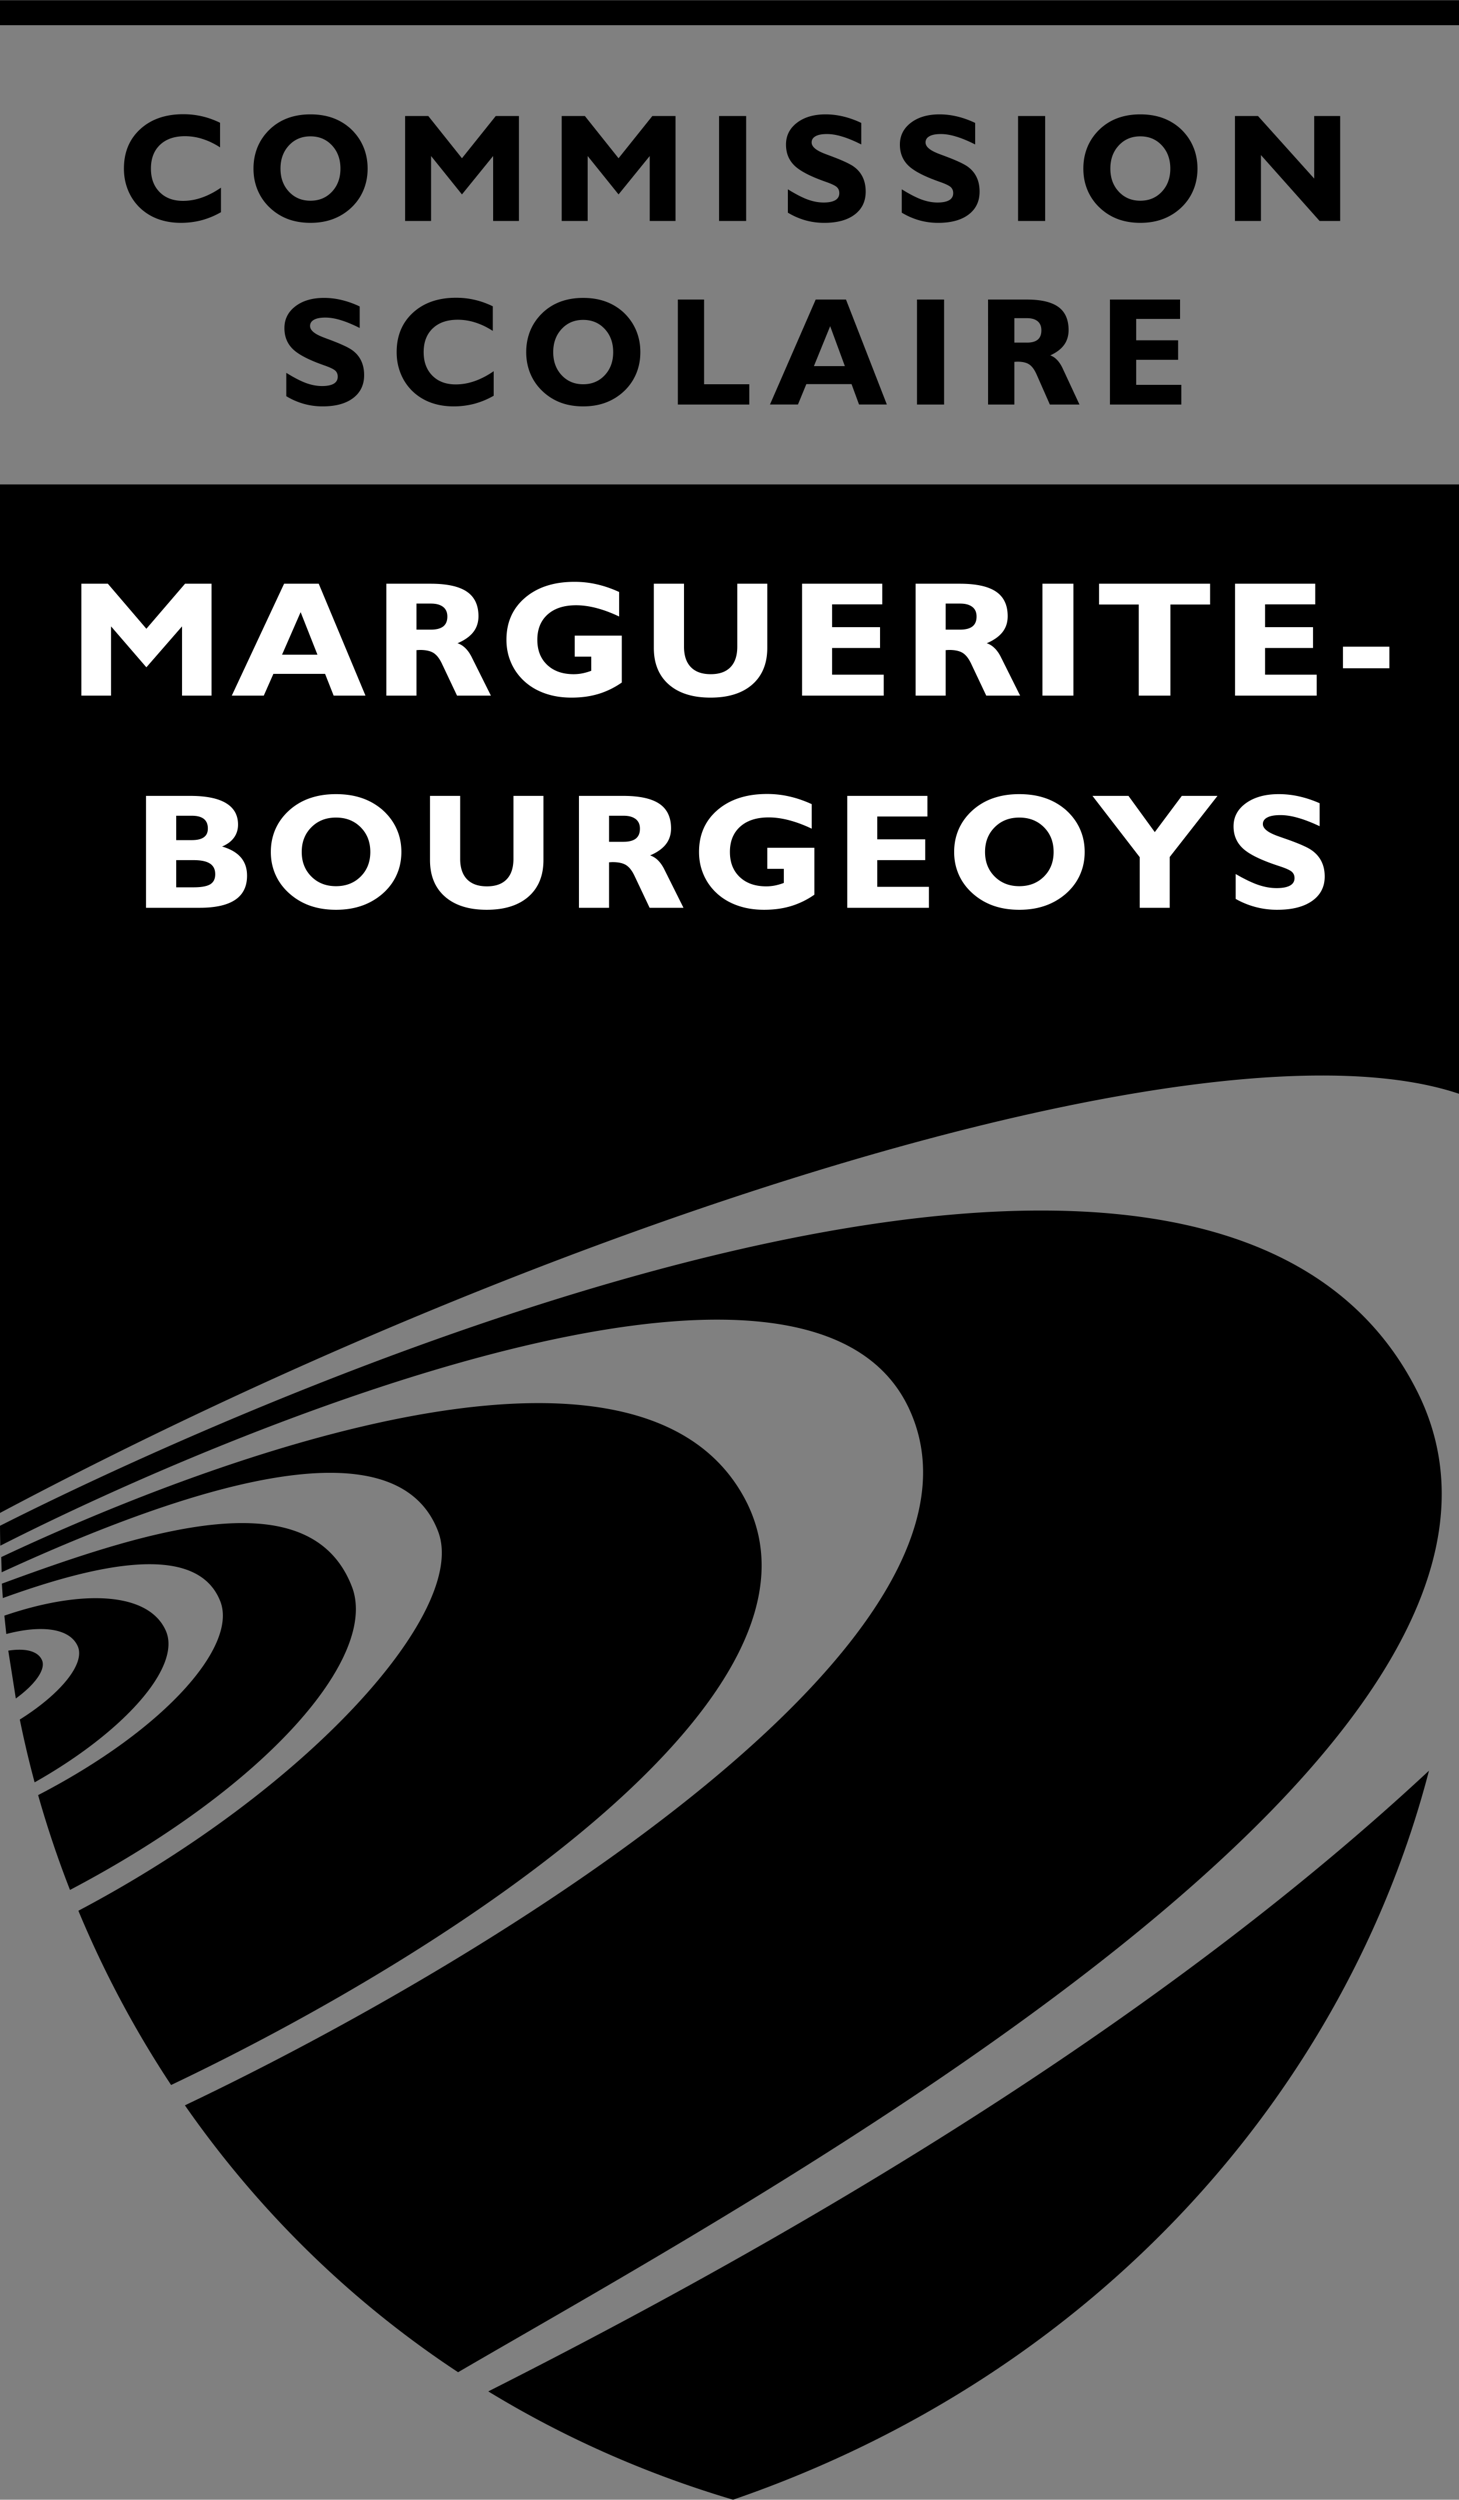 <svg xmlns="http://www.w3.org/2000/svg" width="1460" height="2500" viewBox="0 0 346.644 593.48"><rect x="0" y="0" width="346.644" height="593.48" fill="#808080" stroke="none"/><path d="M1.032 383.574c18.16-6.221 34.231-5.773 38.366 3.58 3.832 8.67-10.184 24.18-31.173 35.998a244.029 244.029 0 0 1-3.518-14.914c9.557-5.982 15.619-13.211 13.765-17.406-1.931-4.367-8.787-5.057-16.973-2.9l-.467-4.358zm.934 8.309c3.929-.623 7.024.025 8.008 2.248.979 2.215-1.688 5.828-6.224 9.117.149.83-1.43-9.139-1.784-11.365zM.671 379.396l-.227-3.422c35.014-12.887 73.299-24.916 83.172.734 6.325 16.432-19.687 47.148-66.986 71.99a245.63 245.63 0 0 1-7.572-22.518c30.499-15.789 47.386-35.525 43.287-45.998-5.6-14.305-29.748-8.707-51.674-.786zm39.981 115.618a246.518 246.518 0 0 1-22.029-41.377c54.797-28.908 92.541-71.15 85.505-89.967-9.543-25.518-55.708-12.475-103.74 9.609l-.09-3.613c52.554-24.736 151.792-60.535 176.685-13.811 24.266 45.549-67.819 106.592-136.331 139.159zm68.186 68.197c-26.199-17.268-47.93-38.998-64.908-63.371 74.98-35.633 197.189-111.639 172.032-165.455-24.076-51.501-159.548 3.918-215.886 32.576a191.669 191.669 0 0 1-.072-4.73c68.693-34.67 287.439-129.64 336.67-31.988 42.286 83.878-155.501 190.818-227.836 232.968zm230.673-142.828c-19.494 75.16-78.141 143.123-165.344 173.098-21.207-6.287-40.617-15.029-58.157-25.717 84.967-42.912 164.162-92.145 223.501-147.381zM0 114.976h346.644v144.683C287.192 239.72 127.98 291.235 0 359.186v-244.21zM0 0h346.644v5.935H0V0zM52.497 50.339a19.19 19.19 0 0 1-4.597 1.909c-1.568.414-3.211.62-4.932.62-1.953 0-3.74-.298-5.376-.888a12.366 12.366 0 0 1-4.28-2.621 12.03 12.03 0 0 1-2.877-4.207c-.662-1.6-.991-3.32-.991-5.163 0-3.874 1.289-6.993 3.874-9.365 2.584-2.365 5.996-3.551 10.234-3.551 1.52 0 3.004.165 4.445.499 1.448.334 2.876.845 4.287 1.532v5.844c-1.38-.894-2.76-1.557-4.153-1.994a13.603 13.603 0 0 0-4.166-.663c-2.518 0-4.5.681-5.941 2.049s-2.165 3.247-2.165 5.649c0 2.329.687 4.189 2.067 5.576 1.375 1.393 3.229 2.086 5.558 2.086 1.496 0 2.998-.262 4.506-.791 1.509-.529 3.01-1.313 4.506-2.347v5.826h.001zM66.642 39.99c0 2.219.669 4.049 2.007 5.478 1.337 1.43 3.04 2.147 5.108 2.147 2.08 0 3.789-.717 5.126-2.147 1.337-1.429 2.006-3.259 2.006-5.478 0-2.232-.669-4.068-2.006-5.503-1.337-1.441-3.046-2.159-5.126-2.159-2.068 0-3.771.718-5.108 2.159-1.338 1.435-2.007 3.271-2.007 5.503zm-6.415 0c0-1.855.328-3.564.979-5.138.657-1.575 1.629-2.979 2.925-4.214a12.3 12.3 0 0 1 4.287-2.651c1.6-.584 3.381-.876 5.339-.876 1.982 0 3.782.292 5.382.881a12.633 12.633 0 0 1 4.299 2.646c1.283 1.234 2.257 2.639 2.913 4.214.663 1.574.991 3.283.991 5.138 0 1.842-.328 3.544-.991 5.12-.656 1.575-1.63 2.968-2.913 4.178a12.895 12.895 0 0 1-4.323 2.681c-1.612.602-3.394.9-5.357.9-1.946 0-3.722-.298-5.321-.888a12.703 12.703 0 0 1-4.305-2.693 12.107 12.107 0 0 1-2.913-4.178c-.664-1.575-.992-3.277-.992-5.12zm36.025 12.435V27.5h5.503l8.002 10.033L117.79 27.5h5.503v24.924h-6.13V36.999l-7.407 9.121-7.339-9.121v15.426h-6.165zm37.204 0V27.5h5.503l8.003 10.033 8.033-10.033h5.504v24.924h-6.13V36.999l-7.407 9.121-7.34-9.121v15.426h-6.166zm37.388 0V27.5h6.433v24.924h-6.433v.001zm16.345-1.976v-5.545c1.88 1.167 3.46 1.976 4.749 2.445 1.289.462 2.537.693 3.752.693 1.223 0 2.146-.188 2.779-.56.627-.377.942-.93.942-1.666 0-.596-.194-1.076-.59-1.435-.389-.365-1.308-.797-2.742-1.295-3.552-1.247-5.996-2.518-7.328-3.819-1.337-1.301-2.006-2.961-2.006-4.98 0-2.122.869-3.849 2.608-5.181 1.739-1.331 4.007-1.994 6.799-1.994 1.41 0 2.827.17 4.257.517 1.423.346 2.833.851 4.22 1.514v5.114c-1.672-.845-3.175-1.466-4.506-1.867-1.332-.407-2.542-.608-3.637-.608-1.186 0-2.092.17-2.712.517-.627.346-.937.839-.937 1.478 0 .523.279 1.009.839 1.472.554.456 1.399.888 2.53 1.307.237.091.596.231 1.082.407 2.378.882 4.08 1.637 5.114 2.263 1.083.662 1.897 1.52 2.45 2.566.554 1.046.827 2.268.827 3.667 0 2.305-.869 4.116-2.608 5.436-1.739 1.32-4.152 1.977-7.242 1.977-1.545 0-3.041-.2-4.482-.608a16.947 16.947 0 0 1-4.158-1.815zm27.062 0v-5.545c1.879 1.167 3.46 1.976 4.75 2.445 1.288.462 2.535.693 3.752.693 1.222 0 2.146-.188 2.779-.56.626-.377.941-.93.941-1.666 0-.596-.194-1.076-.59-1.435-.389-.365-1.308-.797-2.742-1.295-3.551-1.247-5.996-2.518-7.328-3.819-1.337-1.301-2.006-2.961-2.006-4.98 0-2.122.869-3.849 2.608-5.181 1.739-1.331 4.007-1.994 6.799-1.994 1.41 0 2.827.17 4.257.517 1.423.346 2.833.851 4.22 1.514v5.114c-1.672-.845-3.174-1.466-4.506-1.867-1.332-.407-2.542-.608-3.637-.608-1.186 0-2.092.17-2.712.517-.626.346-.937.839-.937 1.478 0 .523.279 1.009.839 1.472.554.456 1.399.888 2.53 1.307.237.091.596.231 1.082.407 2.378.882 4.08 1.637 5.114 2.263 1.082.662 1.897 1.52 2.451 2.566.553 1.046.826 2.268.826 3.667 0 2.305-.869 4.116-2.608 5.436-1.739 1.32-4.153 1.977-7.242 1.977-1.545 0-3.041-.2-4.481-.608a16.92 16.92 0 0 1-4.159-1.815zm27.634 1.976V27.5h6.433v24.924h-6.433v.001zm21.923-12.435c0 2.219.669 4.049 2.007 5.478 1.337 1.43 3.04 2.147 5.108 2.147 2.079 0 3.788-.717 5.125-2.147 1.339-1.429 2.008-3.259 2.008-5.478 0-2.232-.669-4.068-2.008-5.503-1.337-1.441-3.046-2.159-5.125-2.159-2.068 0-3.771.718-5.108 2.159-1.338 1.435-2.007 3.271-2.007 5.503zm-6.416 0c0-1.855.328-3.564.979-5.138.656-1.575 1.63-2.979 2.925-4.214a12.3 12.3 0 0 1 4.287-2.651c1.6-.584 3.381-.876 5.34-.876 1.981 0 3.781.292 5.381.881a12.633 12.633 0 0 1 4.299 2.646c1.284 1.234 2.257 2.639 2.913 4.214.663 1.574.991 3.283.991 5.138 0 1.842-.328 3.544-.991 5.12-.656 1.575-1.629 2.968-2.913 4.178-1.271 1.186-2.712 2.079-4.323 2.681s-3.393.9-5.356.9c-1.946 0-3.723-.298-5.321-.888a12.698 12.698 0 0 1-4.306-2.693 12.107 12.107 0 0 1-2.913-4.178c-.664-1.575-.992-3.277-.992-5.12zm42.191-3.222v15.657h-6.166V27.5h5.467l13.359 14.861V27.5h6.167v24.924h-4.884l-13.943-15.656zM68.02 94.028v-5.546c1.879 1.168 3.46 1.977 4.749 2.444 1.289.462 2.536.693 3.752.693 1.223 0 2.146-.188 2.779-.56.626-.376.942-.93.942-1.666 0-.596-.194-1.077-.59-1.435-.389-.365-1.308-.796-2.743-1.295-3.551-1.247-5.996-2.518-7.328-3.819-1.337-1.301-2.006-2.961-2.006-4.98 0-2.122.869-3.85 2.608-5.181 1.739-1.332 4.007-1.994 6.798-1.994 1.411 0 2.828.17 4.257.517a21.72 21.72 0 0 1 4.22 1.514v5.113c-1.672-.845-3.175-1.465-4.506-1.866-1.332-.407-2.542-.608-3.636-.608-1.186 0-2.092.171-2.712.518-.626.346-.936.839-.936 1.478 0 .523.279 1.009.839 1.471.553.456 1.398.888 2.53 1.307.237.092.596.231 1.083.408 2.377.882 4.08 1.635 5.114 2.262 1.083.663 1.897 1.52 2.452 2.565.553 1.046.826 2.269.826 3.667 0 2.305-.87 4.117-2.609 5.436-1.739 1.32-4.153 1.977-7.242 1.977a16.42 16.42 0 0 1-4.482-.608 16.744 16.744 0 0 1-4.159-1.812zm49.275-.11a19.172 19.172 0 0 1-4.597 1.909 19.243 19.243 0 0 1-4.932.621c-1.952 0-3.74-.298-5.376-.888a12.404 12.404 0 0 1-4.281-2.621 12.04 12.04 0 0 1-2.876-4.208c-.663-1.6-.991-3.32-.991-5.163 0-3.873 1.289-6.993 3.874-9.364 2.584-2.365 5.996-3.551 10.235-3.551 1.52 0 3.003.164 4.444.499 1.447.334 2.877.845 4.287 1.532v5.843c-1.38-.894-2.761-1.556-4.153-1.994a13.608 13.608 0 0 0-4.166-.663c-2.518 0-4.5.682-5.941 2.05-1.441 1.368-2.165 3.247-2.165 5.649 0 2.329.688 4.189 2.067 5.576 1.375 1.392 3.229 2.085 5.559 2.085 1.496 0 2.998-.262 4.506-.791s3.01-1.313 4.506-2.347v5.826zm14.145-10.349c0 2.22.669 4.049 2.006 5.479 1.338 1.429 3.041 2.146 5.109 2.146 2.079 0 3.788-.717 5.126-2.146 1.338-1.429 2.007-3.259 2.007-5.479 0-2.231-.669-4.068-2.007-5.503-1.338-1.441-3.047-2.159-5.126-2.159-2.068 0-3.771.717-5.109 2.159-1.337 1.435-2.006 3.272-2.006 5.503zm-6.416 0c0-1.854.329-3.563.979-5.138.657-1.575 1.63-2.979 2.925-4.214a12.3 12.3 0 0 1 4.287-2.651c1.6-.583 3.381-.875 5.34-.875 1.982 0 3.782.292 5.381.881a12.64 12.64 0 0 1 4.299 2.645c1.283 1.234 2.256 2.639 2.913 4.214.664 1.575.991 3.284.991 5.138 0 1.842-.328 3.545-.991 5.12a12.09 12.09 0 0 1-2.913 4.177 12.908 12.908 0 0 1-4.324 2.682c-1.612.602-3.393.9-5.357.9-1.947 0-3.722-.298-5.322-.888a12.703 12.703 0 0 1-4.305-2.693 12.112 12.112 0 0 1-2.913-4.177c-.661-1.576-.99-3.278-.99-5.121zm36.026 12.435V71.08h6.233v20.114h10.745v4.811H161.05v-.001zm32.327-9.121h7.353l-3.491-9.479-3.862 9.479zm-10.44 9.121l10.866-24.925h7.194l9.711 24.925h-6.609l-1.782-4.847h-10.739l-1.994 4.847h-6.647zm34.935 0V71.08h6.434v24.925h-6.434v-.001zm26.125-14.697c1.156 0 2.013-.243 2.579-.724.565-.48.845-1.21.845-2.195 0-.943-.292-1.654-.881-2.146-.591-.493-1.436-.742-2.543-.742h-2.991v5.807h2.991zm-9.242 14.697V71.08h9.206c3.387 0 5.887.59 7.505 1.763 1.61 1.173 2.42 2.998 2.42 5.472 0 1.375-.359 2.555-1.07 3.534s-1.801 1.812-3.278 2.487c.62.225 1.174.602 1.666 1.131.493.529.925 1.198 1.296 2.006l3.971 8.531h-7.035l-3.169-7.182c-.511-1.137-1.095-1.922-1.751-2.347-.65-.432-1.581-.645-2.779-.645-.091 0-.219.006-.371.018a4.592 4.592 0 0 1-.358.019v10.137h-6.253zm28.958 0V71.08h16.656v4.597h-10.423v5.077h9.961v4.634h-9.961v5.946h10.727v4.67h-16.96z"/><path d="M19.33 165.125v-26.572h6.295l9.153 10.697 9.188-10.697h6.295v26.572H43.25v-16.446l-8.472 9.724-8.395-9.724v16.446H19.33zm47.682-9.724h8.41l-3.993-10.105-4.417 10.105zm-11.942 9.724l12.429-26.572h8.229l11.107 26.572h-7.561l-2.038-5.167H64.954l-2.282 5.167H55.07zm47.3-15.668c1.322 0 2.303-.259 2.949-.772.647-.512.967-1.29.967-2.34 0-1.004-.334-1.763-1.009-2.288-.674-.525-1.641-.791-2.907-.791h-3.422v6.191h3.422zm-10.572 15.668v-26.572h10.53c3.874 0 6.732.629 8.583 1.88 1.843 1.25 2.769 3.195 2.769 5.833 0 1.465-.411 2.723-1.225 3.767-.813 1.043-2.059 1.932-3.749 2.651.709.24 1.343.642 1.906 1.206s1.058 1.277 1.482 2.139l4.542 9.096h-8.047l-3.623-7.656c-.585-1.212-1.253-2.049-2.003-2.502-.745-.46-1.809-.688-3.18-.688-.104 0-.25.007-.424.02-.181.013-.313.02-.41.02v10.807h-7.151v-.001zm55.931-3.111a19.555 19.555 0 0 1-5.529 2.704c-1.955.59-4.09.881-6.413.881-2.24 0-4.299-.317-6.17-.959-1.878-.642-3.499-1.569-4.868-2.781-1.439-1.277-2.539-2.774-3.291-4.486-.757-1.704-1.133-3.539-1.133-5.503 0-4.143 1.475-7.468 4.431-9.99 2.956-2.522 6.872-3.779 11.748-3.779 1.781 0 3.541.194 5.272.589 1.739.39 3.512.999 5.321 1.822v5.828c-1.885-.901-3.687-1.569-5.397-2.01-1.711-.447-3.317-.667-4.806-.667-2.879 0-5.14.726-6.774 2.185s-2.455 3.461-2.455 6.022c0 2.496.779 4.479 2.344 5.957 1.559 1.472 3.659 2.211 6.294 2.211.704 0 1.406-.071 2.094-.208a13.327 13.327 0 0 0 2.081-.609v-3.345h-3.931v-4.998h11.185v11.136h-.003zm34.572-23.461v15.215c0 3.721-1.183 6.625-3.554 8.706-2.372 2.081-5.683 3.124-9.933 3.124-4.243 0-7.546-1.043-9.918-3.124-2.372-2.081-3.554-4.985-3.554-8.706v-15.215h7.171v14.949c0 2.113.542 3.734 1.628 4.855 1.092 1.122 2.664 1.679 4.729 1.679 2.052 0 3.617-.558 4.688-1.672 1.078-1.115 1.613-2.736 1.613-4.862v-14.949h7.13zm8.266 26.572v-26.572h19.051v4.901h-11.922v5.413h11.393v4.94h-11.393v6.34h12.27v4.979h-19.399v-.001zm37.541-15.668c1.321 0 2.303-.259 2.949-.772.646-.512.967-1.29.967-2.34 0-1.004-.334-1.763-1.009-2.288-.675-.525-1.641-.791-2.907-.791h-3.422v6.191h3.422zm-10.572 15.668v-26.572h10.531c3.874 0 6.732.629 8.582 1.88 1.844 1.25 2.769 3.195 2.769 5.833 0 1.465-.41 2.723-1.224 3.767-.814 1.043-2.06 1.932-3.75 2.651.71.24 1.343.642 1.906 1.206.564.564 1.058 1.277 1.481 2.139l4.542 9.096h-8.048l-3.623-7.656c-.585-1.212-1.252-2.049-2.003-2.502-.745-.46-1.809-.688-3.179-.688a6.13 6.13 0 0 0-.425.02c-.181.013-.312.02-.41.02v10.807h-7.149v-.001zm30.142 0v-26.572h7.358v26.572h-7.358zm22.879 0v-21.632h-9.431v-4.94h26.382v4.94h-9.432v21.632h-7.519zm22.88 0v-26.572h19.051v4.901h-11.921v5.413h11.393v4.94h-11.393v6.34h12.269v4.979h-19.399v-.001zm25.641-6.495v-5.127h11.023v5.127h-11.023zM41.866 210.638h4.138c1.843 0 3.165-.24 3.951-.72.787-.487 1.182-1.284 1.182-2.392 0-1.141-.417-1.983-1.252-2.528-.834-.544-2.142-.817-3.923-.817h-4.096v6.457zm3.686-11.203c1.293 0 2.254-.227 2.886-.687.633-.454.946-1.141.946-2.068 0-1.024-.32-1.789-.96-2.288-.633-.499-1.593-.752-2.873-.752h-3.686v5.795h3.687zM34.694 215.5v-26.572h10.51c3.749 0 6.58.57 8.485 1.718 1.913 1.147 2.865 2.846 2.865 5.102 0 1.18-.319 2.21-.967 3.098-.646.889-1.585 1.589-2.823 2.107 1.996.583 3.484 1.445 4.465 2.593.981 1.147 1.468 2.593 1.468 4.337 0 2.548-.939 4.454-2.81 5.718-1.878 1.264-4.695 1.899-8.458 1.899H34.694zm36.993-13.257c0 2.366.765 4.317 2.296 5.841 1.529 1.523 3.478 2.288 5.842 2.288 2.379 0 4.333-.765 5.863-2.288s2.296-3.475 2.296-5.841c0-2.38-.766-4.337-2.296-5.867-1.53-1.537-3.484-2.301-5.863-2.301-2.364 0-4.312.765-5.842 2.301-1.531 1.53-2.296 3.487-2.296 5.867zm-7.338 0c0-1.978.375-3.799 1.12-5.478.751-1.679 1.865-3.176 3.346-4.493a14.268 14.268 0 0 1 4.903-2.826c1.83-.622 3.867-.934 6.107-.934 2.268 0 4.326.312 6.155.94a14.658 14.658 0 0 1 4.917 2.82c1.468 1.316 2.581 2.814 3.333 4.493.758 1.679 1.133 3.5 1.133 5.478 0 1.964-.375 3.779-1.133 5.458-.752 1.679-1.865 3.163-3.333 4.454a14.97 14.97 0 0 1-4.945 2.859c-1.843.642-3.881.959-6.127.959-2.226 0-4.257-.317-6.086-.946a14.698 14.698 0 0 1-4.924-2.872c-1.468-1.291-2.581-2.775-3.332-4.454-.759-1.679-1.134-3.494-1.134-5.458zm64.772-13.316v15.215c0 3.721-1.183 6.625-3.554 8.706-2.372 2.081-5.683 3.124-9.932 3.124-4.243 0-7.547-1.043-9.919-3.124-2.372-2.081-3.554-4.985-3.554-8.706v-15.215h7.171v14.949c0 2.113.542 3.734 1.627 4.855 1.092 1.122 2.664 1.679 4.729 1.679 2.052 0 3.617-.558 4.688-1.672 1.078-1.115 1.613-2.736 1.613-4.862v-14.949h7.131zm19.005 10.904c1.321 0 2.302-.259 2.949-.771.646-.513.966-1.291.966-2.341 0-1.005-.333-1.764-1.008-2.288-.674-.525-1.641-.791-2.907-.791h-3.422v6.19h3.422v.001zM137.554 215.5v-26.572h10.53c3.875 0 6.733.629 8.584 1.88 1.843 1.251 2.767 3.196 2.767 5.834 0 1.465-.41 2.723-1.224 3.766-.814 1.044-2.059 1.932-3.749 2.652a4.87 4.87 0 0 1 1.905 1.206c.563.564 1.058 1.277 1.482 2.139l4.542 9.095h-8.047l-3.624-7.656c-.584-1.212-1.251-2.048-2.003-2.502-.745-.46-1.809-.687-3.179-.687-.104 0-.25.006-.424.019-.181.013-.313.02-.41.02V215.5h-7.15zm55.931-3.112a19.531 19.531 0 0 1-5.53 2.703c-1.954.59-4.09.881-6.412.881-2.24 0-4.299-.317-6.169-.959-1.878-.642-3.499-1.569-4.869-2.781-1.44-1.278-2.539-2.775-3.29-4.486-.758-1.705-1.134-3.54-1.134-5.503 0-4.143 1.475-7.468 4.431-9.99 2.956-2.522 6.872-3.779 11.747-3.779 1.781 0 3.541.194 5.272.59 1.739.389 3.513.998 5.321 1.821v5.828c-1.886-.9-3.687-1.568-5.397-2.01-1.712-.447-3.318-.667-4.807-.667-2.88 0-5.14.726-6.774 2.185s-2.455 3.462-2.455 6.022c0 2.496.779 4.479 2.344 5.958 1.558 1.471 3.658 2.21 6.294 2.21.703 0 1.405-.071 2.094-.208a13.361 13.361 0 0 0 2.08-.609v-3.345h-3.93v-4.998h11.185v11.137h-.001zm7.815 3.112v-26.572h19.051v4.9h-11.922v5.414h11.393v4.939h-11.393v6.34h12.27v4.979H201.3zm32.735-13.257c0 2.366.765 4.317 2.295 5.841s3.478 2.288 5.843 2.288c2.378 0 4.333-.765 5.863-2.288s2.295-3.475 2.295-5.841c0-2.38-.765-4.337-2.295-5.867-1.53-1.537-3.485-2.301-5.863-2.301-2.365 0-4.312.765-5.843 2.301-1.53 1.53-2.295 3.487-2.295 5.867zm-7.338 0c0-1.978.375-3.799 1.119-5.478.752-1.679 1.864-3.176 3.346-4.493a14.26 14.26 0 0 1 4.903-2.826c1.83-.622 3.867-.934 6.107-.934 2.268 0 4.326.312 6.155.94a14.673 14.673 0 0 1 4.918 2.82c1.467 1.316 2.58 2.814 3.331 4.493.758 1.679 1.134 3.5 1.134 5.478 0 1.964-.376 3.779-1.134 5.458-.751 1.679-1.864 3.163-3.331 4.454a14.98 14.98 0 0 1-4.945 2.859c-1.844.642-3.882.959-6.128.959-2.226 0-4.257-.317-6.086-.946a14.712 14.712 0 0 1-4.925-2.872c-1.468-1.291-2.58-2.775-3.332-4.454-.757-1.679-1.132-3.494-1.132-5.458zm44.086 13.257v-12.025l-11.226-14.547h8.555l6.253 8.603 6.42-8.603h8.479l-11.351 14.508V215.5h-7.13zm22.804-2.108v-5.912c2.148 1.245 3.957 2.107 5.432 2.606 1.475.492 2.9.739 4.292.739 1.397 0 2.455-.201 3.179-.597.717-.402 1.078-.992 1.078-1.776 0-.635-.223-1.147-.675-1.529-.445-.39-1.496-.85-3.138-1.381-4.062-1.33-6.857-2.685-8.381-4.071-1.53-1.387-2.295-3.157-2.295-5.31 0-2.262.994-4.103 2.983-5.523 1.989-1.419 4.584-2.126 7.776-2.126 1.613 0 3.234.182 4.869.551 1.627.37 3.241.908 4.826 1.614v5.452c-1.912-.901-3.63-1.562-5.153-1.99-1.523-.435-2.907-.648-4.159-.648-1.356 0-2.393.181-3.103.551-.717.37-1.071.895-1.071 1.575 0 .558.32 1.076.96 1.569.633.486 1.6.946 2.894 1.394.271.098.682.246 1.238.435 2.72.94 4.667 1.744 5.85 2.411 1.237.707 2.17 1.621 2.803 2.736s.946 2.418.946 3.909c0 2.457-.995 4.389-2.984 5.795-1.989 1.406-4.75 2.106-8.284 2.106a19.834 19.834 0 0 1-9.883-2.58z" fill="#fff"/></svg>